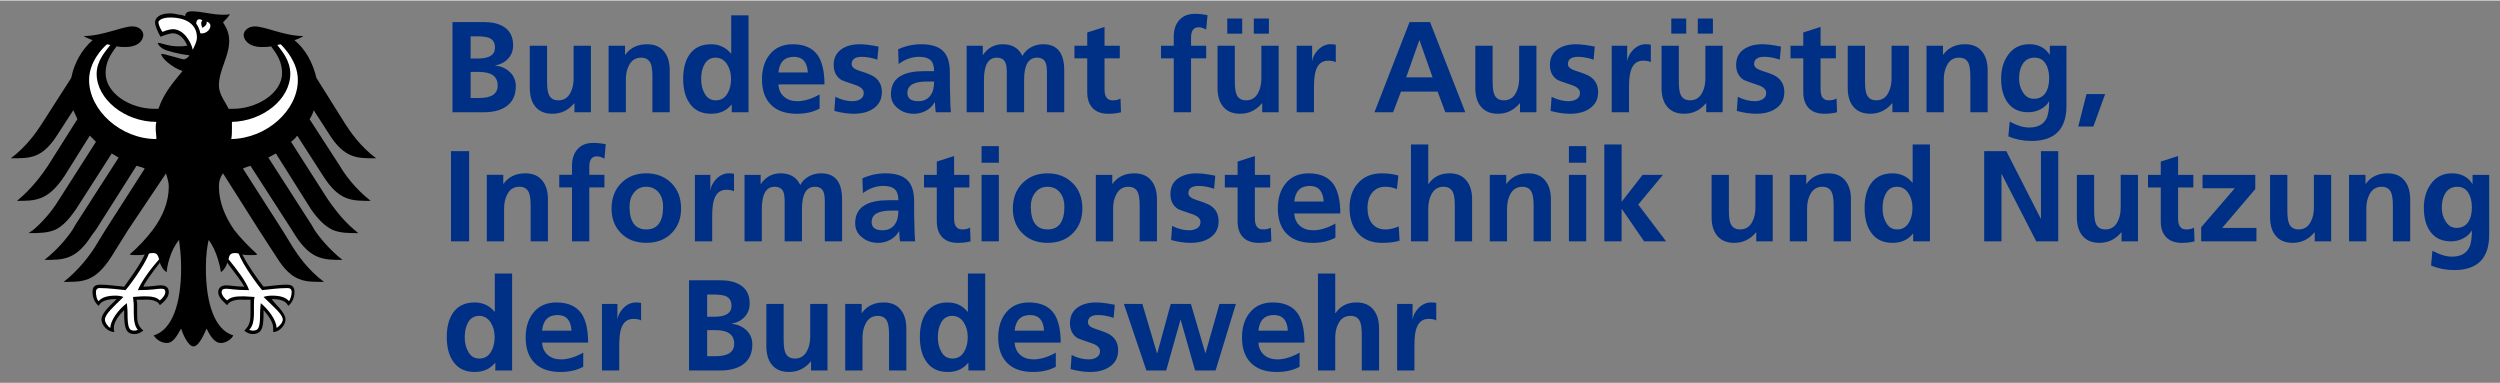 <?xml version="1.0" encoding="UTF-8" standalone="no"?> <svg xmlns:svg="http://www.w3.org/2000/svg" xmlns="http://www.w3.org/2000/svg" version="1.1" width="1024" height="157" viewBox="-1.258 -1.258 290.723 44.455" id="svg21841"><rect x="-1.258" y="-1.258" width="290.723" height="44.455" fill="#808080" stroke="none"/><defs id="defs21843"></defs><path d="m 35.298,25.391 c 0.64,0.962 1.758,2.319 3.271,3.516 -2.153,0 -3.672,0 -5.508,-2.876 l -0.4,-0.64 -4.79,-7.427 c -0.239,0.083 -0.562,0.161 -0.879,0.322 l 4.551,7.104 1.279,2.08 c 0.557,0.879 1.758,2.632 3.594,3.989 -2.236,0 -3.672,0.083 -5.513,-2.871 l -2.075,-3.198 -4.15,-6.548 c -0.4,0.562 -0.479,1.04 -0.479,1.519 0,1.836 0.718,3.516 1.753,5.029 0.801,1.04 1.758,1.997 2.715,2.876 -0.156,0.083 -0.396,0.083 -0.635,0.083 -0.562,0 -0.879,0 -1.118,-0.083 0.635,1.279 1.836,2.954 2.476,3.755 0.796,-0.078 1.914,-0.239 2.715,-0.239 0.796,0 0.879,0.479 0.879,0.879 0,0.718 -0.322,1.274 -0.723,1.597 -0.156,-0.322 -0.479,-0.801 -1.914,-0.801 0.239,0.479 1.597,1.519 1.597,2.397 0,0.557 -0.64,1.436 -1.436,1.436 0,-0.156 0,-0.317 0,-0.479 0,-0.718 -0.64,-1.519 -1.118,-2.075 0,0.161 0,0.161 0,0.317 0,1.68 -0.161,2.476 -1.279,2.476 -0.479,0 -0.879,-0.317 -0.957,-0.396 0.64,-0.64 0.718,-1.118 0.718,-2.08 l 0,-0.796 c 0,-0.239 0,-0.479 0,-0.718 -0.4,0 -0.562,0 -0.801,0 0,0 -1.514,-0.161 -1.914,0.64 -0.4,-0.4 -1.04,-0.879 -1.04,-1.519 0,-0.4 0.239,-0.801 0.957,-0.801 0.322,0 1.279,0.161 2.08,0.161 -0.239,-0.479 -1.201,-1.758 -1.997,-2.793 -0.083,0.396 -0.322,0.796 -0.718,1.113 -0.083,-0.557 -0.483,-2.554 -1.44,-3.75 -0.156,0.796 -0.317,1.597 -0.317,3.271 0,4.155 1.035,7.188 3.193,7.827 -0.239,0.479 -0.879,0.879 -1.436,0.879 -0.801,0 -1.279,-0.879 -1.68,-1.675 -0.239,0.557 -0.879,2.075 -1.519,2.075 -0.635,0 -1.274,-1.519 -1.436,-2.075 -0.479,0.796 -0.879,1.675 -1.675,1.675 -0.64,0 -1.201,-0.4 -1.519,-0.879 2.153,-0.64 3.193,-3.672 3.193,-7.827 0,-1.675 -0.161,-2.476 -0.239,-3.271 -1.04,1.196 -1.436,3.193 -1.436,3.75 -0.483,-0.317 -0.64,-0.718 -0.801,-1.113 -0.801,1.035 -1.758,2.314 -1.919,2.793 0.801,0 1.68,-0.161 1.997,-0.161 0.801,0 0.962,0.4 0.962,0.801 0,0.64 -0.562,1.118 -1.04,1.519 -0.317,-0.801 -1.836,-0.64 -1.836,-0.64 -0.322,0 -0.479,0 -0.879,0 0.078,0.239 0.078,0.479 0.078,0.718 l 0,0.796 c 0,0.962 0,1.44 0.718,2.08 -0.156,0.078 -0.479,0.396 -1.035,0.396 -1.04,0 -1.196,-0.796 -1.196,-2.476 0,-0.156 0,-0.156 0,-0.317 -0.562,0.557 -1.201,1.357 -1.201,2.075 0,0.161 0,0.322 0.083,0.479 -0.879,0 -1.519,-0.879 -1.519,-1.436 0,-0.879 1.357,-1.919 1.758,-2.397 -1.597,0 -1.919,0.479 -2.08,0.801 -0.396,-0.322 -0.718,-0.879 -0.718,-1.597 0,-0.4 0.083,-0.879 0.879,-0.879 0.801,0 1.997,0.161 2.798,0.239 0.557,-0.801 1.836,-2.476 2.393,-3.755 -0.239,0.083 -0.557,0.083 -1.035,0.083 -0.322,0 -0.562,0 -0.723,-0.083 1.04,-0.879 1.919,-1.836 2.715,-2.876 1.118,-1.514 1.841,-3.193 1.841,-5.029 0,-0.479 -0.161,-0.957 -0.322,-1.519 l -4.39,6.548 -1.997,3.198 c -1.919,2.954 -3.354,2.871 -5.513,2.871 1.758,-1.357 3.037,-3.11 3.594,-3.989 l 1.279,-2.08 4.551,-7.104 C 15.254,18.125 14.932,18.047 14.614,17.964 L 9.902,25.391 9.424,26.03 C 7.588,28.906 6.147,28.906 3.911,28.906 5.43,27.71 6.548,26.353 7.188,25.391 L 7.505,24.834 12.539,17.007 C 12.3,16.846 11.978,16.689 11.738,16.528 L 7.588,22.998 C 6.709,24.272 5.991,24.995 5.19,25.391 4.233,25.791 3.276,25.791 2.075,25.791 l 0.562,-0.4 c 1.514,-1.274 2.554,-2.793 3.032,-3.594 l 4.233,-6.626 C 9.663,14.932 9.424,14.692 9.185,14.453 l -2.954,4.712 c -1.919,2.876 -3.354,2.876 -5.513,2.876 1.758,-1.44 2.954,-3.115 3.594,-4.077 L 7.744,12.534 C 7.588,12.217 7.427,11.816 7.266,11.499 L 5.508,14.214 C 3.672,17.168 2.236,17.09 0,17.09 1.836,15.732 3.032,13.975 3.594,13.096 L 7.026,7.744 C 7.349,6.069 8.228,4.468 9.502,3.354 9.102,3.193 8.706,3.032 8.467,2.871 c 2.236,0 4.468,-1.118 5.669,-1.118 0.796,0 1.274,0.483 1.274,1.04 -0.078,0.718 -0.718,1.357 -2.075,1.357 -0.239,0 -0.64,0 -1.035,-0.078 -0.723,0.957 -1.279,1.836 -1.279,3.115 0,2.314 2.793,4.15 5.669,4.15 l 0.479,0 C 17.808,9.419 19.004,8.145 19.966,6.943 18.765,6.548 17.49,5.43 17.49,4.951 c 0.156,-0.083 2.393,0.635 2.632,0.635 0.4,-0.078 0.64,-0.396 0.64,-0.479 -0.239,0 -1.675,-0.239 -2.632,-0.557 C 17.407,4.312 17.09,3.833 17.09,3.672 c 0.239,-0.078 1.118,0.4 2.397,0.4 0.479,0 0.557,0 1.035,-0.083 -0.317,-0.796 -0.957,-1.436 -1.675,-1.436 -0.239,0 -0.879,0.161 -1.44,0.4 -0.317,-0.562 -0.635,-1.279 -0.635,-1.68 0,-0.479 0.479,-1.035 1.753,-1.035 0.4,0 0.723,0.078 1.04,0.156 0.317,0 0.479,0.083 0.718,0.161 C 20.283,0.239 20.444,0 21.084,0 c 1.118,0 2.236,0.396 3.594,0.396 0.317,0 0.557,0 0.796,-0.078 -0.078,0.239 -0.479,0.64 -0.796,0.957 0.156,0.322 0.718,0.962 0.718,2.158 0,1.836 -1.196,3.354 -1.196,5.19 0,1.118 0.874,2.075 1.118,2.715 l 0.479,0 c 2.871,0 5.747,-1.836 5.747,-4.15 0,-1.279 -0.557,-2.158 -1.274,-3.115 -0.4,0.078 -0.801,0.078 -1.118,0.078 -1.279,0 -1.997,-0.64 -2.08,-1.357 0,-0.557 0.562,-1.04 1.279,-1.04 1.279,0 3.433,1.118 5.669,1.118 -0.239,0.161 -0.557,0.322 -1.035,0.483 1.357,1.113 2.153,2.715 2.554,4.39 l 3.354,5.352 c 0.557,0.879 1.758,2.637 3.594,3.994 -2.158,0 -3.677,0.078 -5.513,-2.876 l -1.753,-2.715 c -0.083,0.317 -0.244,0.718 -0.483,1.035 l 3.516,5.43 c 0.557,0.962 1.758,2.637 3.594,4.077 -2.236,0 -3.672,0 -5.513,-2.876 l -3.032,-4.712 c -0.161,0.239 -0.4,0.479 -0.718,0.718 l 4.233,6.626 c 0.557,0.801 1.597,2.319 3.11,3.594 l 0.483,0.4 c -1.118,0 -2.158,0 -3.037,-0.4 -0.796,-0.396 -1.597,-1.118 -2.476,-2.393 L 30.825,16.528 c -0.317,0.161 -0.557,0.317 -0.879,0.479 l 5.029,7.827 0.322,0.557" id="path16675" style="fill:#000000;fill-opacity:1;fill-rule:evenodd;stroke:none"></path><path d="m 161.213,41.763 0,-7.734 1.797,0 0,1.758 0.019,0 c 0.049,-0.415 0.264,-0.83 0.645,-1.25 0.439,-0.454 0.938,-0.684 1.484,-0.684 0.269,0 0.474,0.024 0.605,0.059 l 0,2.031 c -0.186,-0.112 -0.483,-0.176 -0.898,-0.176 -0.703,0 -1.182,0.386 -1.426,1.152 -0.146,0.43 -0.215,1.104 -0.215,2.012 l 0,2.832 z m 0,0 m -9.209,0 0,-11.27 2.012,0 0,4.59 0.039,0 c 0.557,-0.815 1.367,-1.23 2.422,-1.23 0.884,0 1.548,0.288 1.992,0.859 0.425,0.522 0.645,1.245 0.645,2.168 l 0,4.883 -2.012,0 0,-4.121 c 0,-0.688 -0.064,-1.182 -0.176,-1.484 -0.186,-0.493 -0.562,-0.742 -1.133,-0.742 -0.654,0 -1.128,0.308 -1.426,0.918 -0.234,0.444 -0.352,0.991 -0.352,1.641 l 0,3.789 z m 0,0 m -6.918,-4.629 3.418,0 c -0.068,-1.206 -0.61,-1.816 -1.621,-1.816 -1.084,0 -1.685,0.61 -1.797,1.816 z m 4.785,2.559 0,1.641 c -0.742,0.405 -1.631,0.605 -2.656,0.605 -1.289,0 -2.29,-0.342 -2.988,-1.035 -0.703,-0.698 -1.055,-1.689 -1.055,-2.969 0,-1.182 0.298,-2.148 0.898,-2.891 0.635,-0.791 1.528,-1.191 2.676,-1.191 1.353,0 2.329,0.439 2.93,1.309 0.503,0.757 0.762,1.88 0.762,3.359 l -5.352,0 c 0.034,0.615 0.259,1.099 0.664,1.445 0.4,0.342 0.918,0.508 1.543,0.508 0.776,0 1.641,-0.259 2.578,-0.781 z m 0,0 m -17.816,2.07 -2.617,-7.734 2.148,0 1.699,5.723 0.039,0 1.562,-5.723 2.344,0 1.68,5.723 0.019,0 1.621,-5.723 1.914,0 -2.363,7.734 -2.383,0 -1.68,-5.898 -0.019,0 -1.66,5.898 z m 0,0 m -3.674,-7.637 -0.137,1.523 c -0.64,-0.22 -1.24,-0.332 -1.797,-0.332 -0.796,0 -1.191,0.288 -1.191,0.859 0,0.312 0.298,0.571 0.898,0.762 0.908,0.288 1.475,0.518 1.699,0.684 0.61,0.405 0.918,1.006 0.918,1.797 0,0.85 -0.342,1.494 -1.016,1.934 -0.586,0.391 -1.338,0.586 -2.246,0.586 -0.693,0 -1.45,-0.112 -2.266,-0.332 l 0.117,-1.641 c 0.674,0.342 1.333,0.508 1.973,0.508 0.337,0 0.625,-0.064 0.859,-0.195 0.308,-0.151 0.469,-0.41 0.469,-0.762 0,-0.386 -0.303,-0.688 -0.898,-0.898 -1.006,-0.337 -1.572,-0.537 -1.699,-0.605 -0.601,-0.376 -0.898,-0.962 -0.898,-1.758 0,-0.791 0.303,-1.406 0.918,-1.836 0.557,-0.376 1.26,-0.566 2.109,-0.566 0.571,0 1.299,0.093 2.188,0.273 z m 0,0 m -11.645,3.008 3.418,0 c -0.068,-1.206 -0.61,-1.816 -1.621,-1.816 -1.084,0 -1.685,0.61 -1.797,1.816 z m 4.785,2.559 0,1.641 c -0.742,0.405 -1.631,0.605 -2.656,0.605 -1.289,0 -2.29,-0.342 -2.988,-1.035 -0.703,-0.698 -1.055,-1.689 -1.055,-2.969 0,-1.182 0.298,-2.148 0.898,-2.891 0.635,-0.791 1.528,-1.191 2.676,-1.191 1.353,0 2.329,0.439 2.93,1.309 0.503,0.757 0.762,1.88 0.762,3.359 l -5.352,0 c 0.034,0.615 0.259,1.099 0.664,1.445 0.4,0.342 0.918,0.508 1.543,0.508 0.776,0 1.641,-0.259 2.578,-0.781 z m 0,0 m -13.719,-1.816 c 0,0.654 0.122,1.201 0.371,1.641 0.283,0.576 0.728,0.859 1.328,0.859 0.61,0 1.074,-0.278 1.387,-0.84 0.259,-0.454 0.391,-1.006 0.391,-1.66 0,-0.635 -0.146,-1.182 -0.43,-1.641 -0.327,-0.542 -0.786,-0.82 -1.367,-0.82 -0.601,0 -1.045,0.283 -1.328,0.84 -0.234,0.444 -0.352,0.986 -0.352,1.621 z m 3.555,3.887 0,-0.879 -0.039,0 c -0.562,0.703 -1.353,1.055 -2.363,1.055 -1.123,0 -1.963,-0.415 -2.52,-1.25 -0.483,-0.698 -0.723,-1.641 -0.723,-2.812 0,-1.167 0.239,-2.109 0.723,-2.812 0.557,-0.806 1.396,-1.211 2.52,-1.211 0.947,0 1.719,0.361 2.305,1.074 l 0.039,0 0,-4.434 2.012,0 0,11.27 z m 0,0 m -14.326,0 0,-7.734 1.914,0 0,1.055 0.019,0 c 0.581,-0.815 1.431,-1.23 2.539,-1.23 0.884,0 1.548,0.288 1.992,0.859 0.425,0.522 0.645,1.245 0.645,2.168 l 0,4.883 -2.012,0 0,-4.121 c 0,-0.688 -0.064,-1.182 -0.176,-1.484 -0.186,-0.493 -0.562,-0.742 -1.133,-0.742 -0.654,0 -1.128,0.308 -1.426,0.918 -0.234,0.444 -0.352,0.991 -0.352,1.641 l 0,3.789 z m 0,0 m -2.061,-7.734 0,7.734 -1.914,0 0,-1.055 -0.019,0 c -0.679,0.82 -1.528,1.23 -2.539,1.23 -0.889,0 -1.558,-0.283 -2.012,-0.859 -0.42,-0.518 -0.625,-1.24 -0.625,-2.168 l 0,-4.883 2.012,0 0,4.121 c 0,0.693 0.059,1.187 0.176,1.484 0.181,0.498 0.557,0.742 1.133,0.742 0.649,0 1.123,-0.303 1.426,-0.918 0.229,-0.439 0.352,-0.986 0.352,-1.641 l 0,-3.789 z m 0,0 m -13.994,3.047 0,3.027 0.996,0 c 1.431,0 2.148,-0.479 2.148,-1.445 0,-1.05 -0.718,-1.582 -2.148,-1.582 z m 0,-4.141 0,2.578 0.859,0 c 1.313,0 1.973,-0.42 1.973,-1.27 0,-0.542 -0.22,-0.918 -0.645,-1.113 -0.303,-0.127 -0.767,-0.195 -1.387,-0.195 z m -2.109,8.828 0,-10.488 3.672,0 c 0.894,0 1.626,0.166 2.188,0.488 0.791,0.444 1.191,1.182 1.191,2.207 0,0.615 -0.19,1.128 -0.566,1.543 -0.381,0.42 -0.889,0.688 -1.523,0.801 l 0,0.019 c 0.713,0.078 1.294,0.342 1.738,0.781 0.439,0.43 0.664,0.972 0.664,1.621 0,1.162 -0.454,1.997 -1.348,2.5 -0.625,0.352 -1.411,0.527 -2.344,0.527 z m 0,0 m -10.126,0 0,-7.734 1.797,0 0,1.758 0.019,0 c 0.049,-0.415 0.264,-0.83 0.645,-1.25 0.439,-0.454 0.938,-0.684 1.484,-0.684 0.269,0 0.474,0.024 0.605,0.059 l 0,2.031 c -0.186,-0.112 -0.483,-0.176 -0.898,-0.176 -0.703,0 -1.182,0.386 -1.426,1.152 -0.146,0.43 -0.215,1.104 -0.215,2.012 l 0,2.832 z m 0,0 m -6.958,-4.629 3.418,0 c -0.068,-1.206 -0.61,-1.816 -1.621,-1.816 -1.084,0 -1.685,0.61 -1.797,1.816 z m 4.785,2.559 0,1.641 c -0.742,0.405 -1.631,0.605 -2.656,0.605 -1.289,0 -2.29,-0.342 -2.988,-1.035 -0.703,-0.698 -1.055,-1.689 -1.055,-2.969 0,-1.182 0.298,-2.148 0.898,-2.891 0.635,-0.791 1.528,-1.191 2.676,-1.191 1.353,0 2.329,0.439 2.93,1.309 0.503,0.757 0.762,1.88 0.762,3.359 l -5.352,0 c 0.034,0.615 0.259,1.099 0.664,1.445 0.4,0.342 0.918,0.508 1.543,0.508 0.776,0 1.641,-0.259 2.578,-0.781 z m 0,0 M 52.787,37.876 c 0,0.654 0.122,1.201 0.371,1.641 0.283,0.576 0.728,0.859 1.328,0.859 0.61,0 1.074,-0.278 1.387,-0.84 0.259,-0.454 0.391,-1.006 0.391,-1.66 0,-0.635 -0.146,-1.182 -0.43,-1.641 -0.327,-0.542 -0.786,-0.82 -1.367,-0.82 -0.601,0 -1.045,0.283 -1.328,0.84 -0.234,0.444 -0.352,0.986 -0.352,1.621 z m 3.555,3.887 0,-0.879 -0.039,0 c -0.562,0.703 -1.353,1.055 -2.363,1.055 -1.123,0 -1.963,-0.415 -2.52,-1.25 -0.483,-0.698 -0.723,-1.641 -0.723,-2.812 0,-1.167 0.239,-2.109 0.723,-2.812 0.557,-0.806 1.396,-1.211 2.52,-1.211 0.947,0 1.719,0.361 2.305,1.074 l 0.039,0 0,-4.434 2.012,0 0,11.27 z m 0,0 m 228.076,-16.576 c 0.596,0 1.055,-0.234 1.367,-0.703 0.269,-0.415 0.41,-0.977 0.41,-1.68 0,-0.698 -0.142,-1.27 -0.41,-1.699 -0.288,-0.464 -0.713,-0.703 -1.27,-0.703 -0.64,0 -1.118,0.264 -1.426,0.781 -0.264,0.43 -0.391,0.986 -0.391,1.66 0,0.586 0.142,1.108 0.43,1.562 0.308,0.522 0.742,0.781 1.289,0.781 z m 1.855,-6.172 1.934,0 0,6.992 c 0,2.72 -1.362,4.082 -4.082,4.082 -0.952,0 -1.846,-0.181 -2.676,-0.527 l 0.156,-1.719 c 0.845,0.454 1.602,0.684 2.266,0.684 0.972,0 1.641,-0.342 1.992,-1.016 0.22,-0.42 0.332,-1.079 0.332,-1.992 l -0.039,0 c -0.195,0.352 -0.503,0.64 -0.918,0.859 -0.444,0.249 -0.942,0.371 -1.484,0.371 -1.069,0 -1.88,-0.391 -2.422,-1.172 -0.483,-0.688 -0.723,-1.602 -0.723,-2.734 0,-1.05 0.254,-1.953 0.762,-2.695 0.596,-0.869 1.431,-1.309 2.5,-1.309 1.079,0 1.875,0.415 2.383,1.23 l 0.019,0 z m 0,0 m -14.362,7.734 0,-7.734 1.914,0 0,1.055 0.019,0 c 0.581,-0.815 1.431,-1.23 2.539,-1.23 0.884,0 1.548,0.288 1.992,0.859 0.425,0.522 0.645,1.245 0.645,2.168 l 0,4.883 -2.012,0 0,-4.121 c 0,-0.688 -0.064,-1.182 -0.176,-1.484 -0.186,-0.493 -0.562,-0.742 -1.133,-0.742 -0.654,0 -1.128,0.308 -1.426,0.918 -0.234,0.444 -0.352,0.991 -0.352,1.641 l 0,3.789 z m 0,0 m -2.077,-7.734 0,7.734 -1.914,0 0,-1.055 -0.019,0 c -0.679,0.82 -1.528,1.23 -2.539,1.23 -0.889,0 -1.558,-0.283 -2.012,-0.859 -0.42,-0.518 -0.625,-1.24 -0.625,-2.168 l 0,-4.883 2.012,0 0,4.121 c 0,0.693 0.059,1.187 0.176,1.484 0.181,0.498 0.557,0.742 1.133,0.742 0.649,0 1.123,-0.303 1.426,-0.918 0.229,-0.439 0.352,-0.986 0.352,-1.641 l 0,-3.789 z m 0,0 m -14.961,1.562 0,-1.562 6.133,0 0,1.66 -3.848,4.512 3.984,0 0,1.562 -6.426,0 0,-1.641 3.906,-4.531 z m 0,0 m -4.857,3.848 0,-3.945 -1.484,0 0,-1.465 1.484,0 0,-1.543 2.012,-0.645 0,2.188 1.777,0 0,1.465 -1.777,0 0,3.613 c 0,0.85 0.312,1.27 0.938,1.27 0.386,0 0.693,-0.068 0.918,-0.215 l 0.059,1.602 c -0.42,0.112 -0.913,0.176 -1.484,0.176 -0.781,0 -1.392,-0.22 -1.816,-0.664 -0.42,-0.439 -0.625,-1.055 -0.625,-1.836 z m 0,0 m -2.651,-5.41 0,7.734 -1.914,0 0,-1.055 -0.019,0 c -0.679,0.82 -1.528,1.23 -2.539,1.23 -0.889,0 -1.558,-0.283 -2.012,-0.859 -0.42,-0.518 -0.625,-1.24 -0.625,-2.168 l 0,-4.883 2.012,0 0,4.121 c 0,0.693 0.059,1.187 0.176,1.484 0.181,0.498 0.557,0.742 1.133,0.742 0.649,0 1.123,-0.303 1.426,-0.918 0.229,-0.439 0.352,-0.986 0.352,-1.641 l 0,-3.789 z m 0,0 m -17.884,7.734 0,-10.488 2.578,0 4.004,7.852 0.019,0 0,-7.852 2.012,0 0,10.488 -2.559,0 -4.023,-7.832 -0.019,0 0,7.832 z m 0,0 m -11.816,-3.887 c 0,0.654 0.122,1.201 0.371,1.641 0.283,0.576 0.728,0.859 1.328,0.859 0.61,0 1.074,-0.278 1.387,-0.84 0.259,-0.454 0.391,-1.006 0.391,-1.66 0,-0.635 -0.146,-1.182 -0.43,-1.641 -0.327,-0.542 -0.786,-0.82 -1.367,-0.82 -0.601,0 -1.045,0.283 -1.328,0.84 -0.234,0.444 -0.352,0.986 -0.352,1.621 z m 3.555,3.887 0,-0.879 -0.039,0 c -0.562,0.703 -1.353,1.055 -2.363,1.055 -1.123,0 -1.963,-0.415 -2.52,-1.25 -0.483,-0.698 -0.723,-1.641 -0.723,-2.812 0,-1.167 0.239,-2.109 0.723,-2.812 0.557,-0.806 1.396,-1.211 2.52,-1.211 0.947,0 1.719,0.361 2.305,1.074 l 0.039,0 0,-4.434 2.012,0 0,11.27 z m 0,0 m -14.343,0 0,-7.734 1.914,0 0,1.055 0.019,0 c 0.581,-0.815 1.431,-1.23 2.539,-1.23 0.884,0 1.548,0.288 1.992,0.859 0.425,0.522 0.645,1.245 0.645,2.168 l 0,4.883 -2.012,0 0,-4.121 c 0,-0.688 -0.064,-1.182 -0.176,-1.484 -0.186,-0.493 -0.562,-0.742 -1.133,-0.742 -0.654,0 -1.128,0.308 -1.426,0.918 -0.234,0.444 -0.352,0.991 -0.352,1.641 l 0,3.789 z m 0,0 m -1.987,-7.734 0,7.734 -1.914,0 0,-1.055 -0.019,0 c -0.679,0.82 -1.528,1.23 -2.539,1.23 -0.889,0 -1.558,-0.283 -2.012,-0.859 -0.42,-0.518 -0.625,-1.24 -0.625,-2.168 l 0,-4.883 2.012,0 0,4.121 c 0,0.693 0.059,1.187 0.176,1.484 0.181,0.498 0.557,0.742 1.133,0.742 0.649,0 1.123,-0.303 1.426,-0.918 0.229,-0.439 0.352,-0.986 0.352,-1.641 l 0,-3.789 z m 0,0 m -19.584,7.734 0,-11.27 2.012,0 0,6.621 0.039,0 2.402,-3.086 2.363,0 -2.871,3.457 3.242,4.277 -2.559,0 -2.578,-3.75 -0.039,0 0,3.75 z m 0,0 m -4.117,0 0,-7.734 2.012,0 0,7.734 z m 0,-9.141 0,-1.934 2.012,0 0,1.934 z m 0,0 m -9.203,9.141 0,-7.734 1.914,0 0,1.055 0.019,0 c 0.581,-0.815 1.431,-1.23 2.539,-1.23 0.884,0 1.548,0.288 1.992,0.859 0.425,0.522 0.645,1.245 0.645,2.168 l 0,4.883 -2.012,0 0,-4.121 c 0,-0.688 -0.064,-1.182 -0.176,-1.484 -0.186,-0.493 -0.562,-0.742 -1.133,-0.742 -0.654,0 -1.128,0.308 -1.426,0.918 -0.234,0.444 -0.352,0.991 -0.352,1.641 l 0,3.789 z m 0,0 m -9.164,0 0,-11.27 2.012,0 0,4.59 0.039,0 c 0.557,-0.815 1.367,-1.23 2.422,-1.23 0.884,0 1.548,0.288 1.992,0.859 0.425,0.522 0.645,1.245 0.645,2.168 l 0,4.883 -2.012,0 0,-4.121 c 0,-0.688 -0.064,-1.182 -0.176,-1.484 -0.186,-0.493 -0.562,-0.742 -1.133,-0.742 -0.654,0 -1.128,0.308 -1.426,0.918 -0.234,0.444 -0.352,0.991 -0.352,1.641 l 0,3.789 z m 0,0 m -1.461,-7.656 -0.176,1.582 c -0.42,-0.181 -0.874,-0.273 -1.367,-0.273 -0.625,0 -1.128,0.229 -1.504,0.684 -0.366,0.444 -0.547,1.03 -0.547,1.758 0,0.757 0.166,1.357 0.508,1.797 0.376,0.483 0.903,0.723 1.582,0.723 0.479,0 0.996,-0.117 1.543,-0.352 l 0.098,1.66 c -0.547,0.166 -1.221,0.254 -2.012,0.254 -1.24,0 -2.192,-0.381 -2.852,-1.152 -0.64,-0.728 -0.957,-1.704 -0.957,-2.93 0,-1.157 0.317,-2.1 0.957,-2.832 0.674,-0.776 1.602,-1.172 2.773,-1.172 0.728,0 1.377,0.088 1.953,0.254 z m 0,0 m -12.108,3.027 3.418,0 c -0.068,-1.206 -0.61,-1.816 -1.621,-1.816 -1.084,0 -1.685,0.61 -1.797,1.816 z m 4.785,2.559 0,1.641 c -0.742,0.405 -1.631,0.605 -2.656,0.605 -1.289,0 -2.29,-0.342 -2.988,-1.035 -0.703,-0.698 -1.055,-1.689 -1.055,-2.969 0,-1.182 0.298,-2.148 0.898,-2.891 0.635,-0.791 1.528,-1.191 2.676,-1.191 1.353,0 2.329,0.439 2.93,1.309 0.503,0.757 0.762,1.88 0.762,3.359 l -5.352,0 c 0.034,0.615 0.259,1.099 0.664,1.445 0.4,0.342 0.918,0.508 1.543,0.508 0.776,0 1.641,-0.259 2.578,-0.781 z m 0,0 m -11.378,-0.254 0,-3.945 -1.484,0 0,-1.465 1.484,0 0,-1.543 2.012,-0.645 0,2.188 1.777,0 0,1.465 -1.777,0 0,3.613 c 0,0.85 0.312,1.27 0.938,1.27 0.386,0 0.693,-0.068 0.918,-0.215 l 0.059,1.602 c -0.42,0.112 -0.913,0.176 -1.484,0.176 -0.781,0 -1.392,-0.22 -1.816,-0.664 -0.42,-0.439 -0.625,-1.055 -0.625,-1.836 z m 0,0 m -2.594,-5.312 -0.137,1.523 c -0.64,-0.22 -1.24,-0.332 -1.797,-0.332 -0.796,0 -1.191,0.288 -1.191,0.859 0,0.312 0.298,0.571 0.898,0.762 0.908,0.288 1.475,0.518 1.699,0.684 0.61,0.405 0.918,1.006 0.918,1.797 0,0.85 -0.342,1.494 -1.016,1.934 -0.586,0.391 -1.338,0.586 -2.246,0.586 -0.693,0 -1.45,-0.112 -2.266,-0.332 l 0.117,-1.641 c 0.674,0.342 1.333,0.508 1.973,0.508 0.337,0 0.625,-0.064 0.859,-0.195 0.308,-0.151 0.469,-0.41 0.469,-0.762 0,-0.386 -0.303,-0.688 -0.898,-0.898 -1.006,-0.337 -1.572,-0.537 -1.699,-0.605 -0.601,-0.376 -0.898,-0.962 -0.898,-1.758 0,-0.791 0.303,-1.406 0.918,-1.836 0.557,-0.376 1.26,-0.566 2.109,-0.566 0.571,0 1.299,0.093 2.188,0.273 z m 0,0 m -13.89,7.637 0,-7.734 1.914,0 0,1.055 0.019,0 c 0.581,-0.815 1.431,-1.23 2.539,-1.23 0.884,0 1.548,0.288 1.992,0.859 0.425,0.522 0.645,1.245 0.645,2.168 l 0,4.883 -2.012,0 0,-4.121 c 0,-0.688 -0.064,-1.182 -0.176,-1.484 -0.186,-0.493 -0.562,-0.742 -1.133,-0.742 -0.654,0 -1.128,0.308 -1.426,0.918 -0.234,0.444 -0.352,0.991 -0.352,1.641 l 0,3.789 z m 0,0 m -9.652,-3.809 c 0,-1.245 0.391,-2.251 1.172,-3.008 0.737,-0.728 1.699,-1.094 2.871,-1.094 1.167,0 2.134,0.376 2.891,1.113 0.767,0.742 1.152,1.743 1.152,2.988 0,1.147 -0.356,2.085 -1.055,2.812 -0.742,0.781 -1.743,1.172 -2.988,1.172 -1.25,0 -2.251,-0.391 -2.988,-1.172 -0.703,-0.728 -1.055,-1.665 -1.055,-2.812 z m 2.09,-0.254 c 0,1.787 0.649,2.676 1.953,2.676 1.299,0 1.953,-0.889 1.953,-2.676 0,-0.635 -0.166,-1.162 -0.488,-1.582 -0.366,-0.464 -0.854,-0.703 -1.465,-0.703 -0.625,0 -1.118,0.244 -1.465,0.723 -0.327,0.42 -0.488,0.942 -0.488,1.562 z m 0,0 m -5.727,4.062 0,-7.734 2.012,0 0,7.734 z m 0,-9.141 0,-1.934 2.012,0 0,1.934 z m 0,0 m -5.206,6.816 0,-3.945 -1.484,0 0,-1.465 1.484,0 0,-1.543 2.012,-0.645 0,2.188 1.777,0 0,1.465 -1.777,0 0,3.613 c 0,0.85 0.312,1.27 0.938,1.27 0.386,0 0.693,-0.068 0.918,-0.215 l 0.059,1.602 c -0.42,0.112 -0.913,0.176 -1.484,0.176 -0.781,0 -1.392,-0.22 -1.816,-0.664 -0.42,-0.439 -0.625,-1.055 -0.625,-1.836 z m 0,0 m -8.592,-3.281 -0.059,-1.719 c 0.845,-0.386 1.738,-0.586 2.676,-0.586 1.167,0 2.017,0.264 2.539,0.781 0.532,0.508 0.801,1.338 0.801,2.48 l 0,0.977 c 0,0.522 0.01,1.177 0.039,1.953 0,0.537 0.024,1.108 0.078,1.719 l -1.758,0 c -0.029,-0.103 -0.064,-0.488 -0.098,-1.152 l -0.039,0 c -0.225,0.405 -0.557,0.732 -0.996,0.977 -0.444,0.23 -0.908,0.352 -1.387,0.352 -0.732,0 -1.353,-0.2 -1.855,-0.605 -0.562,-0.425 -0.84,-0.986 -0.84,-1.68 0,-1.04 0.435,-1.777 1.309,-2.207 0.61,-0.308 1.475,-0.469 2.598,-0.469 l 1.113,0 c 0,-0.596 -0.142,-1.021 -0.41,-1.27 -0.273,-0.259 -0.718,-0.391 -1.328,-0.391 -0.85,0 -1.646,0.283 -2.383,0.84 z m 1.016,3.359 c 0,0.64 0.42,0.957 1.27,0.957 0.806,0 1.357,-0.371 1.66,-1.113 0.112,-0.308 0.176,-0.703 0.176,-1.172 l -0.859,0 c -1.499,0 -2.246,0.444 -2.246,1.328 z m 0,0 m -14.783,2.246 0,-7.734 1.875,0 0,1.074 0.019,0 c 0.557,-0.83 1.328,-1.25 2.305,-1.25 1.104,0 1.865,0.459 2.285,1.367 0.22,-0.439 0.566,-0.786 1.035,-1.035 0.415,-0.22 0.879,-0.332 1.387,-0.332 1.626,0 2.441,1.011 2.441,3.027 l 0,4.883 -2.012,0 0,-4.609 c 0,-0.532 -0.054,-0.918 -0.156,-1.152 -0.156,-0.386 -0.493,-0.586 -0.996,-0.586 -1.006,0 -1.504,0.869 -1.504,2.598 l 0,3.75 -2.012,0 0,-4.609 c 0,-0.532 -0.054,-0.918 -0.156,-1.152 -0.156,-0.386 -0.498,-0.586 -1.016,-0.586 -0.991,0 -1.484,0.869 -1.484,2.598 l 0,3.75 z m 0,0 m -5.772,0 0,-7.734 1.797,0 0,1.758 0.019,0 c 0.049,-0.415 0.264,-0.83 0.645,-1.25 0.439,-0.454 0.938,-0.684 1.484,-0.684 0.269,0 0.474,0.024 0.605,0.059 l 0,2.031 c -0.186,-0.112 -0.483,-0.176 -0.898,-0.176 -0.703,0 -1.182,0.386 -1.426,1.152 -0.146,0.43 -0.215,1.104 -0.215,2.012 l 0,2.832 z m 0,0 m -9.691,-3.809 c 0,-1.245 0.391,-2.251 1.172,-3.008 0.737,-0.728 1.699,-1.094 2.871,-1.094 1.167,0 2.134,0.376 2.891,1.113 0.767,0.742 1.152,1.743 1.152,2.988 0,1.147 -0.356,2.085 -1.055,2.812 -0.742,0.781 -1.743,1.172 -2.988,1.172 -1.25,0 -2.251,-0.391 -2.988,-1.172 -0.703,-0.728 -1.055,-1.665 -1.055,-2.812 z m 2.09,-0.254 c 0,1.787 0.649,2.676 1.953,2.676 1.299,0 1.953,-0.889 1.953,-2.676 0,-0.635 -0.166,-1.162 -0.488,-1.582 -0.366,-0.464 -0.854,-0.703 -1.465,-0.703 -0.625,0 -1.118,0.244 -1.465,0.723 -0.327,0.42 -0.488,0.942 -0.488,1.562 z m 0,0 m -6.69,4.062 0,-6.27 -1.484,0 0,-1.465 1.484,0 0,-1.074 c 0,-0.791 0.215,-1.431 0.645,-1.914 0.425,-0.479 1.035,-0.723 1.816,-0.723 0.493,0 0.981,0.054 1.465,0.156 l -0.156,1.68 c -0.312,-0.181 -0.61,-0.273 -0.879,-0.273 -0.586,0 -0.879,0.4 -0.879,1.191 l 0,0.957 1.758,0 0,1.465 -1.758,0 0,6.27 z m 0,0 m -9.906,0 0,-7.734 1.914,0 0,1.055 0.019,0 c 0.581,-0.815 1.431,-1.23 2.539,-1.23 0.884,0 1.548,0.288 1.992,0.859 0.425,0.522 0.645,1.245 0.645,2.168 l 0,4.883 -2.012,0 0,-4.121 c 0,-0.688 -0.064,-1.182 -0.176,-1.484 -0.186,-0.493 -0.562,-0.742 -1.133,-0.742 -0.654,0 -1.128,0.308 -1.426,0.918 -0.234,0.444 -0.352,0.991 -0.352,1.641 l 0,3.789 z m 0,0 m -4.165,0 0,-10.488 2.109,0 0,10.488 z m 0,0 m 189.231,-13.353 0.957,-3.77 2.168,0 -1.367,3.77 z m 0,0 m -5.16,-3.223 c 0.596,0 1.055,-0.234 1.367,-0.703 0.269,-0.415 0.41,-0.977 0.41,-1.68 0,-0.698 -0.142,-1.27 -0.41,-1.699 -0.288,-0.464 -0.713,-0.703 -1.27,-0.703 -0.64,0 -1.118,0.264 -1.426,0.781 -0.264,0.43 -0.391,0.986 -0.391,1.66 0,0.586 0.142,1.108 0.43,1.562 0.308,0.522 0.742,0.781 1.289,0.781 z m 1.855,-6.172 1.934,0 0,6.992 c 0,2.72 -1.362,4.082 -4.082,4.082 -0.952,0 -1.846,-0.181 -2.676,-0.527 l 0.156,-1.719 c 0.845,0.454 1.602,0.684 2.266,0.684 0.972,0 1.641,-0.342 1.992,-1.016 0.22,-0.42 0.332,-1.079 0.332,-1.992 l -0.039,0 c -0.195,0.352 -0.503,0.64 -0.918,0.859 -0.444,0.249 -0.942,0.371 -1.484,0.371 -1.069,0 -1.88,-0.391 -2.422,-1.172 -0.483,-0.688 -0.723,-1.602 -0.723,-2.734 0,-1.05 0.254,-1.953 0.762,-2.695 0.596,-0.869 1.431,-1.309 2.5,-1.309 1.079,0 1.875,0.415 2.383,1.23 l 0.019,0 z m 0,0 m -14.34,7.734 0,-7.734 1.914,0 0,1.055 0.019,0 c 0.581,-0.815 1.431,-1.23 2.539,-1.23 0.884,0 1.548,0.288 1.992,0.859 0.425,0.522 0.645,1.245 0.645,2.168 l 0,4.883 -2.012,0 0,-4.121 c 0,-0.688 -0.064,-1.182 -0.176,-1.484 -0.186,-0.493 -0.562,-0.742 -1.133,-0.742 -0.654,0 -1.128,0.308 -1.426,0.918 -0.234,0.444 -0.352,0.991 -0.352,1.641 l 0,3.789 z m 0,0 m -2.055,-7.734 0,7.734 -1.914,0 0,-1.055 -0.019,0 c -0.679,0.82 -1.528,1.23 -2.539,1.23 -0.889,0 -1.558,-0.283 -2.012,-0.859 -0.42,-0.518 -0.625,-1.24 -0.625,-2.168 l 0,-4.883 2.012,0 0,4.121 c 0,0.693 0.059,1.187 0.176,1.484 0.181,0.498 0.557,0.742 1.133,0.742 0.649,0 1.123,-0.303 1.426,-0.918 0.229,-0.439 0.352,-0.986 0.352,-1.641 l 0,-3.789 z m 0,0 m -12.276,5.41 0,-3.945 -1.484,0 0,-1.465 1.484,0 0,-1.543 2.012,-0.645 0,2.188 1.777,0 0,1.465 -1.777,0 0,3.613 c 0,0.85 0.312,1.27 0.938,1.27 0.386,0 0.693,-0.068 0.918,-0.215 l 0.059,1.602 c -0.42,0.112 -0.913,0.176 -1.484,0.176 -0.781,0 -1.392,-0.22 -1.816,-0.664 -0.42,-0.439 -0.625,-1.055 -0.625,-1.836 z m 0,0 m -2.594,-5.312 -0.137,1.523 c -0.64,-0.22 -1.24,-0.332 -1.797,-0.332 -0.796,0 -1.191,0.288 -1.191,0.859 0,0.312 0.298,0.571 0.898,0.762 0.908,0.288 1.475,0.518 1.699,0.684 0.61,0.405 0.918,1.006 0.918,1.797 0,0.85 -0.342,1.494 -1.016,1.934 -0.586,0.391 -1.338,0.586 -2.246,0.586 -0.693,0 -1.45,-0.112 -2.266,-0.332 l 0.117,-1.641 c 0.674,0.342 1.333,0.508 1.973,0.508 0.337,0 0.625,-0.064 0.859,-0.195 0.308,-0.151 0.469,-0.41 0.469,-0.762 0,-0.386 -0.303,-0.688 -0.898,-0.898 -1.006,-0.337 -1.572,-0.537 -1.699,-0.605 -0.601,-0.376 -0.898,-0.962 -0.898,-1.758 0,-0.791 0.303,-1.406 0.918,-1.836 0.557,-0.376 1.26,-0.566 2.109,-0.566 0.571,0 1.299,0.093 2.188,0.273 z m 0,0 m -6.781,-0.098 0,7.734 -1.914,0 0,-1.055 -0.019,0 c -0.679,0.82 -1.528,1.23 -2.539,1.23 -0.889,0 -1.558,-0.283 -2.012,-0.859 -0.42,-0.518 -0.625,-1.24 -0.625,-2.168 l 0,-4.883 2.012,0 0,4.121 c 0,0.693 0.059,1.187 0.176,1.484 0.181,0.498 0.557,0.742 1.133,0.742 0.649,0 1.123,-0.303 1.426,-0.918 0.229,-0.439 0.352,-0.986 0.352,-1.641 l 0,-3.789 z m -2.891,-3.164 1.758,0 0,1.758 -1.758,0 z m -1.348,1.758 -1.738,0 0,-1.758 1.738,0 z m 0,0 m -8.663,9.141 0,-7.734 1.797,0 0,1.758 0.019,0 c 0.049,-0.415 0.264,-0.83 0.645,-1.25 0.439,-0.454 0.938,-0.684 1.484,-0.684 0.269,0 0.474,0.024 0.605,0.059 l 0,2.031 c -0.186,-0.112 -0.483,-0.176 -0.898,-0.176 -0.703,0 -1.182,0.386 -1.426,1.152 -0.146,0.43 -0.215,1.104 -0.215,2.012 l 0,2.832 z m 0,0 M 184.195,4.1 184.058,5.624 C 183.419,5.404 182.818,5.292 182.262,5.292 c -0.796,0 -1.191,0.288 -1.191,0.859 0,0.312 0.298,0.571 0.898,0.762 0.908,0.288 1.475,0.518 1.699,0.684 0.61,0.405 0.918,1.006 0.918,1.797 0,0.85 -0.342,1.494 -1.016,1.934 -0.586,0.391 -1.338,0.586 -2.246,0.586 -0.693,0 -1.45,-0.112 -2.266,-0.332 l 0.117,-1.641 c 0.674,0.342 1.333,0.508 1.973,0.508 0.337,0 0.625,-0.064 0.859,-0.195 0.308,-0.151 0.469,-0.41 0.469,-0.762 0,-0.386 -0.303,-0.688 -0.898,-0.898 -1.006,-0.337 -1.572,-0.537 -1.699,-0.605 -0.601,-0.376 -0.898,-0.962 -0.898,-1.758 0,-0.791 0.303,-1.406 0.918,-1.836 0.557,-0.376 1.26,-0.566 2.109,-0.566 0.571,0 1.299,0.093 2.188,0.273 z m 0,0 m -6.781,-0.098 0,7.734 -1.914,0 0,-1.055 -0.019,0 c -0.679,0.82 -1.528,1.23 -2.539,1.23 -0.889,0 -1.558,-0.283 -2.012,-0.859 -0.42,-0.518 -0.625,-1.24 -0.625,-2.168 l 0,-4.883 2.012,0 0,4.121 c 0,0.693 0.059,1.187 0.176,1.484 0.181,0.498 0.557,0.742 1.133,0.742 0.649,0 1.123,-0.303 1.426,-0.918 0.229,-0.439 0.352,-0.986 0.352,-1.641 l 0,-3.789 z m 0,0 m -12.08,3.672 -1.523,-4.316 -0.019,0 -1.523,4.316 z m -6.758,4.062 4.082,-10.488 2.383,0 4.102,10.488 -2.324,0 -0.898,-2.402 -4.258,0 -0.918,2.402 z m 0,0 m -9.046,0 0,-7.734 1.797,0 0,1.758 0.019,0 c 0.049,-0.415 0.264,-0.83 0.645,-1.25 0.439,-0.454 0.938,-0.684 1.484,-0.684 0.269,0 0.474,0.024 0.605,0.059 l 0,2.031 c -0.186,-0.112 -0.483,-0.176 -0.898,-0.176 -0.703,0 -1.182,0.386 -1.426,1.152 -0.146,0.43 -0.215,1.104 -0.215,2.012 l 0,2.832 z m 0,0 m -2.094,-7.734 0,7.734 -1.914,0 0,-1.055 -0.019,0 c -0.679,0.82 -1.528,1.23 -2.539,1.23 -0.889,0 -1.558,-0.283 -2.012,-0.859 -0.42,-0.518 -0.625,-1.24 -0.625,-2.168 l 0,-4.883 2.012,0 0,4.121 c 0,0.693 0.059,1.187 0.176,1.484 0.181,0.498 0.557,0.742 1.133,0.742 0.649,0 1.123,-0.303 1.426,-0.918 0.229,-0.439 0.352,-0.986 0.352,-1.641 l 0,-3.789 z m -2.891,-3.164 1.758,0 0,1.758 -1.758,0 z m -1.348,1.758 -1.738,0 0,-1.758 1.738,0 z m 0,0 m -7.96,9.141 0,-6.27 -1.484,0 0,-1.465 1.484,0 0,-1.074 c 0,-0.791 0.215,-1.431 0.645,-1.914 0.425,-0.479 1.035,-0.723 1.816,-0.723 0.493,0 0.981,0.054 1.465,0.156 l -0.156,1.68 c -0.312,-0.181 -0.61,-0.273 -0.879,-0.273 -0.586,0 -0.879,0.4 -0.879,1.191 l 0,0.957 1.758,0 0,1.465 -1.758,0 0,6.27 z m 0,0 m -10.062,-2.324 0,-3.945 -1.484,0 0,-1.465 1.484,0 0,-1.543 2.012,-0.645 0,2.188 1.777,0 0,1.465 -1.777,0 0,3.613 c 0,0.85 0.312,1.27 0.938,1.27 0.386,0 0.693,-0.068 0.918,-0.215 l 0.059,1.602 c -0.42,0.112 -0.913,0.176 -1.484,0.176 -0.781,0 -1.392,-0.22 -1.816,-0.664 -0.42,-0.439 -0.625,-1.055 -0.625,-1.836 z m 0,0 m -14.021,2.324 0,-7.734 1.875,0 0,1.074 0.019,0 c 0.557,-0.83 1.328,-1.25 2.305,-1.25 1.104,0 1.865,0.459 2.285,1.367 0.22,-0.439 0.566,-0.786 1.035,-1.035 0.415,-0.22 0.879,-0.332 1.387,-0.332 1.626,0 2.441,1.011 2.441,3.027 l 0,4.883 -2.012,0 0,-4.609 c 0,-0.532 -0.054,-0.918 -0.156,-1.152 -0.156,-0.386 -0.493,-0.586 -0.996,-0.586 -1.006,0 -1.504,0.869 -1.504,2.598 l 0,3.75 -2.012,0 0,-4.609 c 0,-0.532 -0.054,-0.918 -0.156,-1.152 -0.156,-0.386 -0.498,-0.586 -1.016,-0.586 -0.991,0 -1.484,0.869 -1.484,2.598 l 0,3.75 z m 0,0 m -7.909,-5.605 -0.059,-1.719 c 0.845,-0.386 1.738,-0.586 2.676,-0.586 1.167,0 2.017,0.264 2.539,0.781 0.532,0.508 0.801,1.338 0.801,2.48 l 0,0.977 c 0,0.522 0.01,1.177 0.039,1.953 0,0.537 0.024,1.108 0.078,1.719 l -1.758,0 c -0.029,-0.103 -0.064,-0.488 -0.098,-1.152 l -0.039,0 c -0.225,0.405 -0.557,0.732 -0.996,0.977 -0.444,0.229 -0.908,0.352 -1.387,0.352 -0.732,0 -1.353,-0.2 -1.855,-0.605 -0.562,-0.425 -0.84,-0.986 -0.84,-1.68 0,-1.04 0.435,-1.777 1.309,-2.207 0.61,-0.308 1.475,-0.469 2.598,-0.469 l 1.113,0 c 0,-0.596 -0.142,-1.021 -0.41,-1.27 -0.273,-0.259 -0.718,-0.391 -1.328,-0.391 -0.85,0 -1.646,0.283 -2.383,0.84 z m 1.016,3.359 c 0,0.64 0.42,0.957 1.27,0.957 0.806,0 1.357,-0.371 1.66,-1.113 0.112,-0.308 0.176,-0.703 0.176,-1.172 l -0.859,0 c -1.499,0 -2.246,0.444 -2.246,1.328 z m 0,0 m -3.356,-5.391 -0.137,1.523 c -0.64,-0.22 -1.24,-0.332 -1.797,-0.332 -0.796,0 -1.191,0.288 -1.191,0.859 0,0.312 0.298,0.571 0.898,0.762 0.908,0.288 1.475,0.518 1.699,0.684 0.61,0.405 0.918,1.006 0.918,1.797 0,0.85 -0.342,1.494 -1.016,1.934 -0.586,0.391 -1.338,0.586 -2.246,0.586 -0.693,0 -1.45,-0.112 -2.266,-0.332 L 95.886,9.94 c 0.674,0.342 1.333,0.508 1.973,0.508 0.337,0 0.625,-0.064 0.859,-0.195 0.308,-0.151 0.469,-0.41 0.469,-0.762 0,-0.386 -0.303,-0.688 -0.898,-0.898 C 97.283,8.256 96.717,8.055 96.59,7.987 95.989,7.611 95.691,7.025 95.691,6.229 c 0,-0.791 0.303,-1.406 0.918,-1.836 0.557,-0.376 1.26,-0.566 2.109,-0.566 0.571,0 1.299,0.093 2.188,0.273 z m 0,0 m -11.639,3.008 3.418,0 c -0.068,-1.206 -0.61,-1.816 -1.621,-1.816 -1.084,0 -1.685,0.61 -1.797,1.816 z m 4.785,2.559 0,1.641 c -0.742,0.405 -1.631,0.605 -2.656,0.605 -1.289,0 -2.29,-0.342 -2.988,-1.035 -0.703,-0.698 -1.055,-1.689 -1.055,-2.969 0,-1.182 0.298,-2.148 0.898,-2.891 0.635,-0.791 1.528,-1.191 2.676,-1.191 1.353,0 2.329,0.439 2.93,1.309 0.503,0.757 0.762,1.88 0.762,3.359 l -5.352,0 c 0.034,0.615 0.259,1.099 0.664,1.445 0.4,0.342 0.918,0.508 1.543,0.508 0.776,0 1.641,-0.259 2.578,-0.781 z m 0,0 M 80.279,7.85 c 0,0.654 0.122,1.201 0.371,1.641 0.283,0.576 0.728,0.859 1.328,0.859 0.61,0 1.074,-0.278 1.387,-0.84 0.259,-0.454 0.391,-1.006 0.391,-1.66 0,-0.635 -0.146,-1.182 -0.43,-1.641 -0.327,-0.542 -0.786,-0.82 -1.367,-0.82 -0.601,0 -1.045,0.283 -1.328,0.84 -0.234,0.444 -0.352,0.986 -0.352,1.621 z m 3.555,3.887 0,-0.879 -0.039,0 c -0.562,0.703 -1.353,1.055 -2.363,1.055 -1.123,0 -1.963,-0.415 -2.52,-1.25 -0.483,-0.698 -0.723,-1.641 -0.723,-2.812 0,-1.167 0.239,-2.109 0.723,-2.812 0.557,-0.806 1.396,-1.211 2.52,-1.211 0.947,0 1.719,0.361 2.305,1.074 l 0.039,0 0,-4.434 2.012,0 0,11.27 z m 0,0 m -14.32,0 0,-7.734 1.914,0 0,1.055 0.019,0 c 0.581,-0.815 1.431,-1.23 2.539,-1.23 0.884,0 1.548,0.288 1.992,0.859 0.425,0.522 0.645,1.245 0.645,2.168 l 0,4.883 -2.012,0 0,-4.121 c 0,-0.688 -0.064,-1.182 -0.176,-1.484 -0.186,-0.493 -0.562,-0.742 -1.133,-0.742 -0.654,0 -1.128,0.308 -1.426,0.918 -0.234,0.444 -0.352,0.991 -0.352,1.641 l 0,3.789 z m 0,0 m -2.055,-7.734 0,7.734 -1.914,0 0,-1.055 -0.019,0 c -0.679,0.82 -1.528,1.23 -2.539,1.23 -0.889,0 -1.558,-0.283 -2.012,-0.859 -0.42,-0.518 -0.625,-1.24 -0.625,-2.168 l 0,-4.883 2.012,0 0,4.121 c 0,0.693 0.059,1.187 0.176,1.484 0.181,0.498 0.557,0.742 1.133,0.742 0.649,0 1.123,-0.303 1.426,-0.918 0.23,-0.439 0.352,-0.986 0.352,-1.641 l 0,-3.789 z m 0,0 m -13.988,3.047 0,3.027 0.996,0 c 1.431,0 2.148,-0.479 2.148,-1.445 0,-1.05 -0.718,-1.582 -2.148,-1.582 z m 0,-4.141 0,2.578 0.859,0 c 1.313,0 1.973,-0.42 1.973,-1.27 0,-0.542 -0.22,-0.918 -0.645,-1.113 C 55.355,2.977 54.892,2.909 54.271,2.909 z m -2.109,8.828 0,-10.488 3.672,0 c 0.894,0 1.626,0.166 2.188,0.488 0.791,0.444 1.191,1.182 1.191,2.207 0,0.615 -0.19,1.128 -0.566,1.543 -0.381,0.42 -0.889,0.688 -1.523,0.801 l 0,0.019 c 0.713,0.078 1.294,0.342 1.738,0.781 0.439,0.43 0.664,0.972 0.664,1.621 0,1.162 -0.454,1.997 -1.348,2.5 -0.625,0.352 -1.411,0.527 -2.344,0.527 z m 0,0" id="path21483" style="fill:#003085;fill-opacity:1;stroke:none"></path><path d="m 22.041,2.554 c 0.957,0.161 1.675,-1.118 0.718,-1.357 0.161,0.4 -0.479,0.718 -0.479,0.718 0,0 -0.317,-0.557 0,-0.879 -0.557,-0.317 -0.718,0.083 -0.718,0.4 0.239,0.317 0.4,0.718 0.479,1.118 m -0.879,1.914 c 0.161,-0.396 0.479,-0.874 0.479,-1.436 0,-1.597 -1.357,-2.314 -3.115,-2.314 -0.879,0 -1.357,0.317 -1.357,0.557 0,0.322 0.322,0.962 0.479,1.118 0.322,-0.156 0.879,-0.317 1.201,-0.317 1.196,0 2.075,1.357 2.314,2.393 M 9.981,7.266 c 0,-1.519 1.04,-2.637 1.597,-3.354 L 11.182,3.833 C 10.62,4.312 9.102,5.908 9.102,7.983 c 0,3.516 3.677,6.87 7.827,6.87 0,-0.4 -0.078,-0.801 -0.078,-1.201 0,-0.317 0,-0.557 0.078,-0.796 -3.672,0 -6.948,-2.637 -6.948,-5.591 m 23.398,0.718 c 0,-2.075 -1.514,-3.672 -1.997,-4.15 l -0.396,0.078 c 0.557,0.718 1.514,1.836 1.514,3.354 0,2.954 -3.193,5.508 -6.787,5.591 0,0.239 0,0.557 0,0.796 0,0.4 0,0.801 -0.078,1.201 4.15,-0.083 7.744,-3.354 7.744,-6.87 m -5.669,24.438 c -1.758,0 -2.153,-0.161 -2.637,-0.161 -0.239,0 -0.557,0 -0.557,0.4 0,0.317 0.317,0.718 0.64,0.957 0.4,-0.4 0.957,-0.479 1.914,-0.479 0.4,0 0.962,0.078 1.279,0.078 -0.078,0.239 -0.078,0.562 -0.078,1.04 0,0.239 0,0.479 0,0.796 0,1.04 -0.161,1.602 -0.562,1.997 0.083,0 0.322,0.083 0.4,0.083 0.718,0 0.879,-0.322 0.879,-2.08 0,-0.479 0.078,-0.957 0.078,-1.118 0.879,0.723 1.836,1.997 1.836,2.876 0.322,-0.156 0.723,-0.64 0.723,-0.957 0,-0.64 -1.118,-1.519 -2.236,-2.637 0.156,-0.078 0.635,-0.156 0.957,-0.156 0.879,0 1.597,0.156 1.997,0.635 0.156,-0.156 0.317,-0.718 0.317,-1.035 0,-0.479 -0.317,-0.479 -0.557,-0.479 -0.962,0 -2.08,0.156 -2.876,0.239 -0.322,-0.322 -2.236,-2.876 -2.715,-4.233 -0.161,-0.078 -0.322,-0.078 -0.479,-0.078 -0.479,0 -0.64,0.239 -0.718,0.718 1.035,1.274 2.075,2.632 2.393,3.594 M 17.251,28.828 c -0.161,-0.479 -0.239,-0.718 -0.723,-0.718 -0.239,0 -0.317,0 -0.479,0.078 -0.479,1.357 -2.393,3.911 -2.715,4.233 -0.879,-0.083 -1.997,-0.239 -2.954,-0.239 -0.161,0 -0.479,0 -0.479,0.479 0,0.317 0.078,0.879 0.317,1.035 0.4,-0.479 1.118,-0.635 1.997,-0.635 0.322,0 0.718,0.078 0.879,0.156 -1.118,1.118 -2.153,1.997 -2.153,2.637 0,0.317 0.317,0.801 0.635,0.957 0,-0.879 0.962,-2.153 1.919,-2.876 0,0.161 0.078,0.64 0.078,1.118 0,1.758 0.161,2.08 0.801,2.08 0.161,0 0.317,-0.083 0.4,-0.083 -0.322,-0.396 -0.479,-0.957 -0.479,-1.997 0,-0.317 0,-0.557 0,-0.796 0,-0.479 -0.083,-0.801 -0.083,-1.04 0.239,0 0.801,-0.078 1.279,-0.078 0.879,0 1.436,0.078 1.836,0.479 0.317,-0.239 0.64,-0.64 0.64,-0.957 0,-0.4 -0.239,-0.4 -0.562,-0.4 -0.479,0 -0.879,0.161 -2.632,0.161 0.396,-0.962 1.357,-2.319 2.476,-3.594" id="path16687" style="fill:#ffffff;fill-opacity:1;fill-rule:evenodd;stroke:none"></path></svg> 